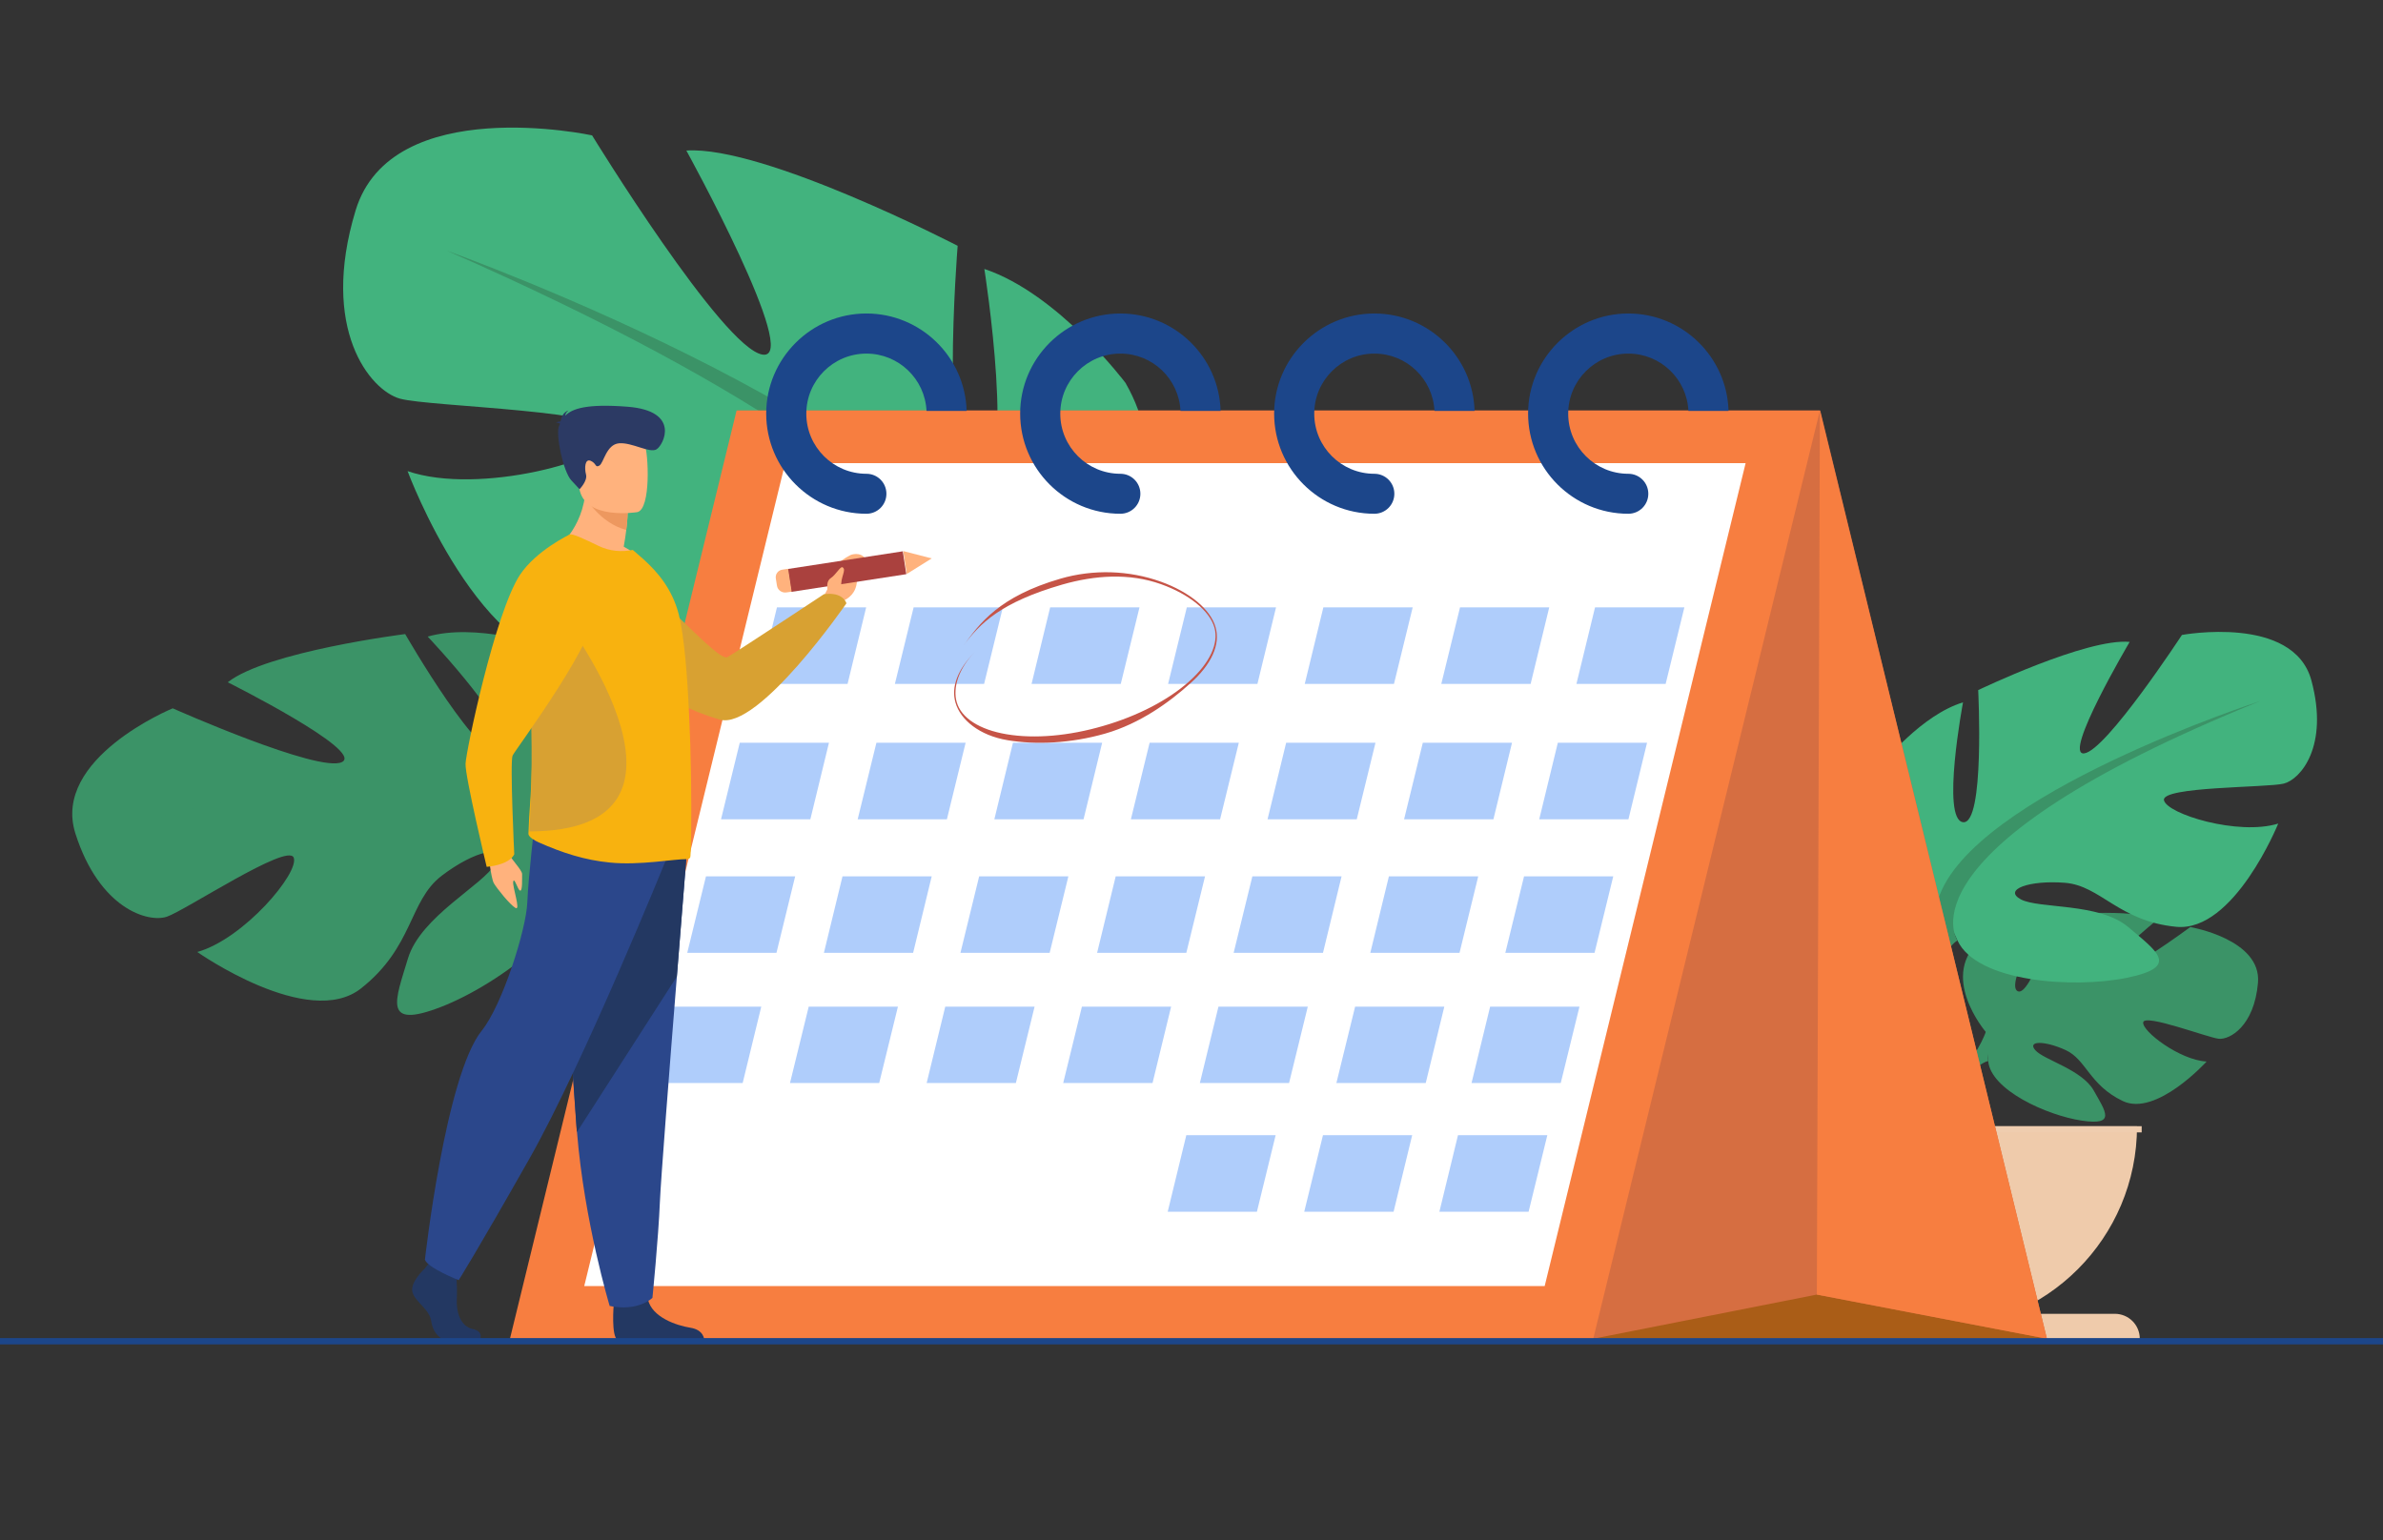 <?xml version="1.0" encoding="utf-8"?>
<!-- Generator: Adobe Illustrator 24.1.1, SVG Export Plug-In . SVG Version: 6.00 Build 0)  -->
<svg version="1.1" id="Layer_1" xmlns="http://www.w3.org/2000/svg" xmlns:xlink="http://www.w3.org/1999/xlink" x="0px" y="0px"
	 viewBox="0 0 1883.2 1217.4" style="enable-background:new 0 0 1883.2 1217.4;" xml:space="preserve">
<rect x="0" y="0" width="1883.2" height="1217.4" fill="#333333" stroke="none"/>
<style type="text/css">
	.st0{fill:#3B9367;}
	.st1{fill:#599DAD;}
	.st2{fill:#6BB7BF;}
	.st3{fill:#42B37E;}
	.st4{fill:#EFCBAB;}
	.st5{fill:#FFEBDC;}
	.st6{fill:#EFCDAF;}
	.st7{fill:#D66E41;}
	.st8{fill:#F77E40;}
	.st9{fill:#FFFFFF;}
	.st10{fill:#AFCDFB;}
	.st11{fill:#AA5D17;}
	.st12{fill:#1C468A;}
	.st13{fill:#C65447;}
	.st14{fill:#FFB27D;}
	.st15{fill:#D8A132;}
	.st16{fill:#AA413E;}
	.st17{fill:#233862;}
	.st18{fill:#2B478B;}
	.st19{fill:#F8B20F;}
	.st20{fill:#ED985F;}
	.st21{fill:#2C3A64;}
</style>
<g>
	<g>
		<g>
			<path class="st0" d="M1569.3,815.7c0,0-38.9-45.4-2.4-74.2c0,0,26.7-16.1,48.4-14.8c0,0-30.8,51.7-20.8,56.8
				c10,5.1,30.2-60.1,30.2-60.1s60.7-5.9,80.2,3.5c0,0-51.9,42.5-41,45c10.9,2.5,67-39.1,67-39.1s56.5,9.6,53.5,44.1
				c-3,34.5-22.5,45.1-31,44.2c-8.6-0.9-58.6-20-59.7-13c-1.1,7,29,29.9,50.1,31c0,0-39.8,43.9-66.3,31.2
				c-26.5-12.7-28.7-32.8-45.2-40.3c-16.5-7.5-30.6-7.5-23.8,0.2c6.8,7.7,36.7,15.2,46.1,31.8c9.4,16.7,17.9,27.9-9.5,23.8
				c-27.4-4.1-71.9-24.2-73.9-47.1C1569.3,815.7,1569.3,815.7,1569.3,815.7z"/>
			<g>
				<path class="st0" d="M1756.6,777.7c0,0-153.4-5.9-187.3,38c0,0-7.5,22.4-30.6,42.9l-3.6,9.8c0,0,26.6-28,36.1-29.7
					C1571.2,838.6,1556.4,784.3,1756.6,777.7z"/>
				<path class="st1" d="M1538.7,858.6c0,0-32.9,24.4-35.2,67.9l6,0.5c0,0,10.5-45,29.5-62.6C1558,846.8,1538.7,858.6,1538.7,858.6z
					"/>
			</g>
		</g>
		<g>
			<path class="st2" d="M1433.2,758.6c0,0,61.9-34.7,33-81.7c0,0-23.1-28.9-47.9-36.3c0,0,13.2,70.2,0,71.8
				c-13.2,1.7-9.1-79.2-9.1-79.2s-65.2-31.4-90.8-28.9c0,0,40.4,68.5,27.2,66.9c-13.2-1.7-58.6-71-58.6-71s-66.9-12.4-77.6,27.2
				c-10.7,39.6,6.6,59.4,16.5,61.9c9.9,2.5,73.5,1.6,71.8,9.9c-1.7,8.3-44.6,21.5-68.5,14c0,0,26.4,65.2,61.1,61.9
				c34.7-3.3,45.4-24.8,66.9-26.4c21.5-1.7,37.1,4.1,26.4,9.9s-47,1.9-64.4,16.6c-17.3,14.7-31.4,23.8,0.8,30.4
				c32.2,6.6,90,2.5,101.5-22.3C1433.2,758.6,1433.2,758.6,1433.2,758.6z"/>
			<g>
				<path class="st2" d="M1240.1,639.7c0,0,173.3,56.1,193.1,118.8c0,0-0.8,28.1,16.5,60.3v12.4c0,0-18.2-42.1-28.1-47.9
					C1421.7,783.3,1460.5,728.9,1240.1,639.7z"/>
				<path class="st2" d="M1449.7,818.8c0,0,26.7,40.6,11.5,90l-6.9-1.8c0,0,6.7-54.4-7.3-81.8
					C1433.1,797.8,1449.7,818.8,1449.7,818.8z"/>
			</g>
		</g>
		<g>
			<path class="st3" d="M1531.7,710.8c0,0-81.6-45.7-43.5-107.7c0,0,30.5-38.1,63.1-47.9c0,0-17.4,92.5,0,94.7
				c17.4,2.2,12-104.4,12-104.4s85.9-41.3,119.7-38.1c0,0-53.3,90.3-35.9,88.1c17.4-2.2,77.2-93.6,77.2-93.6s88.1-16.3,102.3,35.9
				c14.1,52.2-8.7,78.3-21.8,81.6c-13.1,3.3-96.8,2.2-94.7,13.1c2.2,10.9,58.7,28.3,90.3,18.5c0,0-34.8,85.9-80.5,81.6
				c-45.7-4.4-59.8-32.6-88.1-34.8c-28.3-2.2-49,5.4-34.8,13.1c14.1,7.6,62,2.5,84.9,21.9c22.8,19.4,41.3,31.4-1.1,40.1
				c-42.4,8.7-118.6,3.3-133.8-29.4C1531.7,710.8,1531.7,710.8,1531.7,710.8z"/>
			<g>
				<path class="st0" d="M1786.3,554.1c0,0-228.5,74-254.6,156.7c0,0,1.1,37-21.8,79.4v16.3c0,0,23.9-55.5,37-63.1
					C1547,743.4,1495.8,671.6,1786.3,554.1z"/>
				<path class="st2" d="M1510,790.2c0,0-35.2,53.5-15.1,118.6l9.1-2.4c0,0-8.8-71.7,9.6-107.8C1531.9,762.5,1510,790.2,1510,790.2z
					"/>
			</g>
		</g>
		<path class="st4" d="M1529,1050.1c88.3,0,159.8-71.6,159.8-159.8h-319.7C1369.1,978.5,1440.7,1050.1,1529,1050.1z"/>
		<path class="st5" d="M1568.3,1048.9c-6.5,0.8-13.1,1.2-19.9,1.2c-88.3,0-159.8-71.6-159.8-159.8h39.7
			C1428.3,971.8,1489.4,1039.1,1568.3,1048.9z"/>
		<path class="st4" d="M1691,1058.2h-324.1l0,0c0-10.9,8.8-19.7,19.7-19.7h284.6C1682.2,1038.5,1691,1047.3,1691,1058.2L1691,1058.2
			z"/>
		<rect x="1363.9" y="890.2" class="st6" width="328.6" height="4.9"/>
	</g>
	<g>
		<path class="st0" d="M454.5,642.2c0,0,50.7-95.6-25.2-132c0,0-53.5-17.9-91.3-7c0,0,74.9,79,59.3,92c-15.6,13-77.1-94-77.1-94
			S210.7,515,180,539.3c0,0,108.4,54.3,90.2,63.1c-18.3,8.8-133.7-42.5-133.7-42.5s-95.9,39.4-76.9,99c19,59.6,57.6,70.7,72.3,65.7
			c14.7-5,95.5-58.6,100.2-46.7c4.7,11.9-39.4,64.3-76.2,74.6c0,0,87.7,61.7,129.4,28.8c41.7-32.9,37.7-69.2,63.8-89.1
			c26.1-19.9,51-25.4,42-9.1c-9,16.3-58.7,41.3-68.7,74.5c-10,33.2-20.5,56.4,26.2,38.3c46.7-18.1,117.3-71.2,111.6-112.5
			C454.5,642.2,454.5,642.2,454.5,642.2z"/>
		<g>
			<path class="st0" d="M108.9,649.6c0,0,268.4-71.4,345.7-7.4c0,0,22.1,36.6,70.9,63.5l10.2,15.9c0,0-58.1-38.9-75.5-38.1
				C460.2,683.5,464.9,581.7,108.9,649.6z"/>
			<path class="st1" d="M525.5,705.8c0,0,67.8,29.9,89.1,105.8l-10.3,3.3c0,0-36.4-75.2-77-98.7
				C486.7,692.7,525.5,705.8,525.5,705.8z"/>
		</g>
	</g>
	<g>
		<path class="st3" d="M804.9,495c0,0,150-78.2,84.5-192.4c0,0-53-70.5-111.5-90c0,0,26.5,168.2-5.1,171.2
			c-31.6,3-16-189.5-16-189.5S603.6,114.9,542.4,119c0,0,91.5,166.2,60.2,161.3C571.2,275.4,467.9,107,467.9,107
			s-158.5-34.3-186.9,59.4c-28.4,93.7,11.5,142.1,35,148.7c23.4,6.6,175,9.1,170.4,28.7c-4.5,19.6-107.8,48-164.3,28.6
			c0,0,58.3,157.3,141.2,151.9c82.9-5.4,110-55.8,161.2-58.2c51.3-2.4,88.2,12.5,62.2,25.5c-26,13-112.3,1.2-154.6,35.1
			c-42.4,33.9-76.4,54.5-0.2,72.6c76.3,18,214.3,12.3,243.6-45.9C804.9,495,804.9,495,804.9,495z"/>
		<g>
			<path class="st0" d="M353,198.1c0,0,409.1,146.1,451.9,297c0,0-4,66.8,35.1,144.8l-0.9,29.5c0,0-40.3-101.6-63.5-116.1
				C775.6,553.2,871.9,426.2,353,198.1z"/>
			<path class="st2" d="M840,639.8c0,0,60.8,98.6,21,215.3l-16.3-4.9c0,0,19.8-129.2-11.6-195.5C801.7,588.6,840,639.8,840,639.8z"
				/>
		</g>
	</g>
	<polygon class="st7" points="1617.6,1058.2 761.5,1058.2 582.4,324.5 1438.5,324.5 	"/>
	<polygon class="st8" points="403,1058.2 1259.1,1058.2 1438.2,324.5 582.1,324.5 	"/>
	<polygon class="st9" points="461.7,1016.6 1220.7,1016.6 1379.5,366.1 620.5,366.1 	"/>
	<polygon class="st10" points="1245.8,540.6 1316.3,540.6 1331.1,480.1 1260.5,480.1 	"/>
	<polygon class="st10" points="1139,540.6 1209.6,540.6 1224.3,480.1 1153.8,480.1 	"/>
	<polygon class="st10" points="1031.1,540.6 1101.6,540.6 1116.4,480.1 1045.8,480.1 	"/>
	<polygon class="st10" points="923.1,540.6 993.7,540.6 1008.4,480.1 937.9,480.1 	"/>
	<polygon class="st10" points="815.2,540.6 885.7,540.6 900.5,480.1 829.9,480.1 	"/>
	<polygon class="st10" points="707.2,540.6 777.7,540.6 792.5,480.1 722,480.1 	"/>
	<polygon class="st10" points="599.3,540.6 669.8,540.6 684.5,480.1 614,480.1 	"/>
	<polygon class="st10" points="1216.4,647.6 1286.9,647.6 1301.6,587.1 1231.1,587.1 	"/>
	<polygon class="st10" points="1109.6,647.6 1180.2,647.6 1194.9,587.1 1124.4,587.1 	"/>
	<polygon class="st10" points="1001.7,647.6 1072.2,647.6 1087,587.1 1016.4,587.1 	"/>
	<polygon class="st10" points="893.7,647.6 964.2,647.6 979,587.1 908.5,587.1 	"/>
	<polygon class="st10" points="785.8,647.6 856.3,647.6 871,587.1 800.5,587.1 	"/>
	<polygon class="st10" points="677.8,647.6 748.3,647.6 763.1,587.1 692.6,587.1 	"/>
	<polygon class="st10" points="569.8,647.6 640.4,647.6 655.1,587.1 584.6,587.1 	"/>
	<polygon class="st10" points="1189.6,753.2 1260.1,753.2 1274.9,692.7 1204.4,692.7 	"/>
	<polygon class="st10" points="1082.9,753.2 1153.4,753.2 1168.2,692.7 1097.6,692.7 	"/>
	<polygon class="st10" points="974.9,753.2 1045.5,753.2 1060.2,692.7 989.7,692.7 	"/>
	<polygon class="st10" points="867,753.2 937.5,753.2 952.3,692.7 881.7,692.7 	"/>
	<polygon class="st10" points="759,753.2 829.5,753.2 844.3,692.7 773.8,692.7 	"/>
	<polygon class="st10" points="651.1,753.2 721.6,753.2 736.3,692.7 665.8,692.7 	"/>
	<polygon class="st10" points="543.1,753.2 613.6,753.2 628.4,692.7 557.9,692.7 	"/>
	<polygon class="st10" points="1162.9,856.1 1233.4,856.1 1248.2,795.7 1177.6,795.7 	"/>
	<polygon class="st10" points="1056.1,856.1 1126.7,856.1 1141.4,795.7 1070.9,795.7 	"/>
	<polygon class="st10" points="948.2,856.1 1018.7,856.1 1033.5,795.7 962.9,795.7 	"/>
	<polygon class="st10" points="840.2,856.1 910.8,856.1 925.5,795.7 855,795.7 	"/>
	<polygon class="st10" points="732.3,856.1 802.8,856.1 817.6,795.7 747,795.7 	"/>
	<polygon class="st10" points="624.3,856.1 694.8,856.1 709.6,795.7 639.1,795.7 	"/>
	<polygon class="st10" points="516.4,856.1 586.9,856.1 601.6,795.7 531.1,795.7 	"/>
	<polygon class="st10" points="1137.5,957.8 1208,957.8 1222.8,897.3 1152.2,897.3 	"/>
	<polygon class="st10" points="1030.7,957.8 1101.3,957.8 1116,897.3 1045.5,897.3 	"/>
	<polygon class="st10" points="922.8,957.8 993.3,957.8 1008.1,897.3 937.5,897.3 	"/>
	<polygon class="st11" points="1617.6,1058.2 1435.8,1023.3 1259.1,1058.2 	"/>
	<path class="st12" d="M1286.8,247.8c42.9,0,78,34.3,79.2,77h-31.7c-1.2-25.2-22-45.3-47.5-45.3c-26.2,0-47.5,21.3-47.5,47.5
		c0,26.2,21.3,47.5,47.5,47.5c8.8,0,15.8,7.1,15.8,15.8c0,8.8-7.1,15.8-15.8,15.8c-43.7,0-79.2-35.5-79.2-79.2
		C1207.6,283.4,1243.2,247.8,1286.8,247.8z"/>
	<path class="st12" d="M1086.1,247.8c42.9,0,78,34.3,79.2,77h-31.7c-1.2-25.2-22-45.3-47.5-45.3c-26.2,0-47.5,21.3-47.5,47.5
		c0,26.2,21.3,47.5,47.5,47.5c8.8,0,15.8,7.1,15.8,15.8c0,8.8-7.1,15.8-15.8,15.8c-43.7,0-79.2-35.5-79.2-79.2
		C1006.9,283.4,1042.4,247.8,1086.1,247.8z"/>
	<path class="st12" d="M885.4,247.8c42.9,0,78,34.3,79.2,77h-31.7c-1.2-25.2-22-45.3-47.5-45.3c-26.2,0-47.5,21.3-47.5,47.5
		c0,26.2,21.3,47.5,47.5,47.5c8.8,0,15.8,7.1,15.8,15.8c0,8.8-7.1,15.8-15.8,15.8c-43.7,0-79.2-35.5-79.2-79.2
		C806.2,283.4,841.7,247.8,885.4,247.8z"/>
	<path class="st12" d="M684.7,247.8c42.9,0,78,34.3,79.2,77h-31.7c-1.2-25.2-22-45.3-47.5-45.3c-26.2,0-47.5,21.3-47.5,47.5
		c0,26.2,21.3,47.5,47.5,47.5c8.8,0,15.8,7.1,15.8,15.8c0,8.8-7.1,15.8-15.8,15.8c-43.7,0-79.2-35.5-79.2-79.2
		C605.5,283.4,641,247.8,684.7,247.8z"/>
	<polygon class="st8" points="1438.2,324.5 1435.8,1023.3 1617.6,1058.2 	"/>
	<g>
		<path class="st13" d="M873.6,579.8c-27.4,7.9-55.2,9-77.3,5.3c-22.3-3.7-37.3-16.1-41.2-29.7c-3.6-12.4,1.7-26.2,15.3-40.1l0,0
			c-13,13.3-17.6,28.6-14.3,39.8c3.6,12.5,18,21.7,39.4,25.3c22,3.7,49.1,1.4,76.4-6.6c27.3-7.9,51.5-20.5,68-35.3
			c16.2-14.5,23.4-30,19.8-42.5c-3.8-13.2-20-26.3-42.1-34.2c-25.2-9-52.4-7.1-78.2,0.3c-48.3,14-65.1,30.5-78.5,48.9l0,0
			c13.4-18.5,28.7-39.5,77.2-53.6c25.9-7.5,54-6.7,79.3,2.4c22.6,8.1,39.2,21.8,43.2,35.9c4,13.6-3.1,29.5-20,44.5
			C924,555.2,900.9,571.9,873.6,579.8z"/>
	</g>
	<g>
		<path class="st14" d="M385.7,672.7c0,0,2.2,21.4,4.6,25.5c2.4,4.1,12.7,17,17.1,19.5c4.4,2.5-2.7-17.1-1.8-20.9
			c0.9-3.8,3.6,7,5.5,7.2c1.9,0.3,1.4-9.4,1.5-13c0.1-3.5-9.4-12.2-12.7-19.8C396.6,663.8,385.7,672.7,385.7,672.7z"/>
		<path class="st14" d="M649,475l4.9-9.3c0,0-2.4-16.6,18.3-27c0,0,7.6-3.1,11.9,3.1c3.9,5.7-7.5,4.7-6.9,14.4
			c0.6,9.7-4,15.5-10.5,18.6l-5.3,6.2L649,475z"/>
		<path class="st15" d="M452.9,452.8c0,0,17.8,87.5,115.9,116c30.6,8.9,100.1-91.9,100.1-91.9s-2.4-9.3-17.8-7.2
			c0,0-67.7,44.8-76.2,49.7c-7.6,4.3-57.3-55.5-80-65.2C472.2,444.7,452.9,452.8,452.9,452.8z"/>
		<g>
			
				<rect x="660.5" y="405.6" transform="matrix(-0.152 -0.988 0.988 -0.152 324.894 1182.092)" class="st16" width="18.3" height="92.1"/>
			<polygon class="st14" points="736.3,441.4 716.6,453.7 713.8,435.6 			"/>
			<path class="st14" d="M613.1,457.2l0.9,5.7c0.5,3.5,3.8,5.9,7.4,5.4l4.2-0.6l-2.8-18.1l-4.6,0.7
				C614.8,450.8,612.6,453.9,613.1,457.2z"/>
		</g>
		<g>
			<path class="st17" d="M335.8,1002.6c0,0-12.2,11.1-9.8,19c2.4,7.9,13.4,13.1,14.8,22.8c1.5,9.6,7.4,14.9,12.8,14.9
				c5.3,0,25.5,0,25.5,0s3.9-6.8-5.6-8.8c-9.5-2-13.1-13.4-12.5-23.9c0.6-10.5-0.9-24.5-0.9-24.5l-20.2-4.7L335.8,1002.6z"/>
			<path class="st17" d="M485,1031.3c0,0-2.2,25.3,3.2,27.9l68.3-0.1c0,0,0-7.9-11-9.6c-11-1.8-30.3-8.2-33.5-22.5
				C508.8,1012.6,485,1031.3,485,1031.3z"/>
			<path class="st18" d="M542.7,674.4c0,0-3.6,44.3-7.8,97.5c-5.8,72.3-12.7,161.1-13.4,178c-1.2,29.2-5.9,76-5.9,76
				s-11.3,11.1-33.8,6.4c0,0-20.1-66.7-25.8-137.3c-0.1-1.2-0.2-2.3-0.3-3.5c-5.3-71.9-13.6-223.2-13.6-223.2L542.7,674.4z"/>
			<path class="st17" d="M542.7,674.4c0,0-3.6,44.3-7.8,97.5l-79,123c-0.1-1.2-0.2-2.3-0.3-3.5c-5.3-71.9-13.6-223.2-13.6-223.2
				L542.7,674.4z"/>
			<path class="st18" d="M526.3,679.7c0,0-65,160.4-107.7,235.8c-42.7,75.4-56.1,96.4-56.1,96.4s-24.5-9.6-26.7-16.2
				c0,0,16.3-145.5,44.9-181c16.2-20,35.2-80.2,36-101.2c0.9-21,5.8-62.7,5.8-62.7L526.3,679.7z"/>
		</g>
		<path class="st14" d="M440.8,432.5c0,0,44,21.2,69.3,13.3c0,0-6.2-7.9-17.2-13.7c0.9-5.1,1.6-9.5,2-13.2
			c1.1-8.6,1.1-13.5,1.1-13.5L479,392l-16.1-12.8C464.2,415.1,440.8,432.5,440.8,432.5z"/>
		<path class="st19" d="M417.6,659c-0.1,2.7,5.7,5.8,8.2,6.9c18.8,8.3,36.4,14,56.2,15.9c23.5,2.4,51.3-2.9,60.8-2.7
			c1,0,1.9-0.4,2.6-1.1c0.7-0.5,1.2-28.8,0.7-64.4c0-1.4,0-2.9-0.1-4.3v-0.5c-0.2-13.9-0.7-28.5-1.4-43.1c-1.4-32.1-3.9-63-8.2-80.1
			c-5.2-20.2-16.9-33.5-27.5-43.2l-8.8-7.7c-8.8,1.7-18,1.2-27.3-3.3c-10.1-4.9-21.1-10.2-22.8-8.8c-13.3,9.7-22.2,31.5-27,59.3
			c-2.7,16-4.1,34-4,52.8c0,6.9,0.2,14,0.6,21c2.3,38,0,71-1.4,90.1C418,651.6,417.7,655.9,417.6,659z"/>
		<path class="st15" d="M418.4,657.2c153.9-0.3,28.4-167,28.4-167l-24.9-8.1c-2,17.1-3,36.3-2.9,56.4c0,7.4,0.1,15,0.4,22.5
			C421.1,601.5,419.4,636.8,418.4,657.2z"/>
		<path class="st20" d="M462.6,393c0,0,11.1,20.3,32.3,25.9c1.1-8.6,1.1-13.5,1.1-13.5L479,392L462.6,393z"/>
		<path class="st14" d="M503.7,404.8c0,0-41.9,6.9-45.9-18.9c-3.9-25.8-12-42.3,14.6-47.7c26.6-5.5,33.3,3.6,36.8,11.9
			C512.6,358.3,514.5,402.3,503.7,404.8z"/>
		<path class="st21" d="M442.6,335c-0.4-0.4-1.3-0.8-3.2-0.9c0,0,1.6-1,3.6-1c0.4-2.7,1.9-7.5,6.5-8.7c0,0-2.5,1.3-2.8,4.2
			c5.4-5.6,17-9.6,49.2-7.1c42.4,3.3,28.4,30.5,22.9,33.7c-5.5,3.2-19.3-5.6-29.5-4.8c-10.2,0.8-12.2,15.6-15.6,17.6
			c-3.5,2-2.1-1.6-6.8-3.7c-4.7-2.1-5.1,5.7-3.8,10.7c1.4,5.1-5.1,11.7-5.1,11.7s0,0-6.5-7c-6.5-7-12.6-36.7-9.7-43
			C442.1,336.1,442.3,335.6,442.6,335z"/>
		<path class="st19" d="M450.2,422.5c0,0-26.5,12.6-39.3,31.9c-19.7,30-42.6,139.2-43,149.3c-0.4,10.1,16.7,81.5,16.7,81.5
			s17.4-1.1,21.8-9.9c0,0-3.5-73.4-1.3-78.1c2.2-4.7,72.4-98.4,64.5-118.4C461.8,458.8,450.2,422.5,450.2,422.5z"/>
		<path class="st14" d="M654,465.3c0,0-1.4-5.7,2.5-8.3c4-2.6,7.6-9.5,9.3-8.6c3.5,2-1.9,8-0.9,15.6
			C665.2,466.7,659,473.7,654,465.3z"/>
	</g>
	<path class="st12" d="M2123.5,1062.7H-122.8c-1.3,0-2.3-1-2.3-2.3v-0.4c0-1.3,1-2.3,2.3-2.3h2246.3c1.3,0,2.3,1,2.3,2.3v0.4
		C2125.8,1061.6,2124.7,1062.7,2123.5,1062.7z"/>
</g>
</svg>
